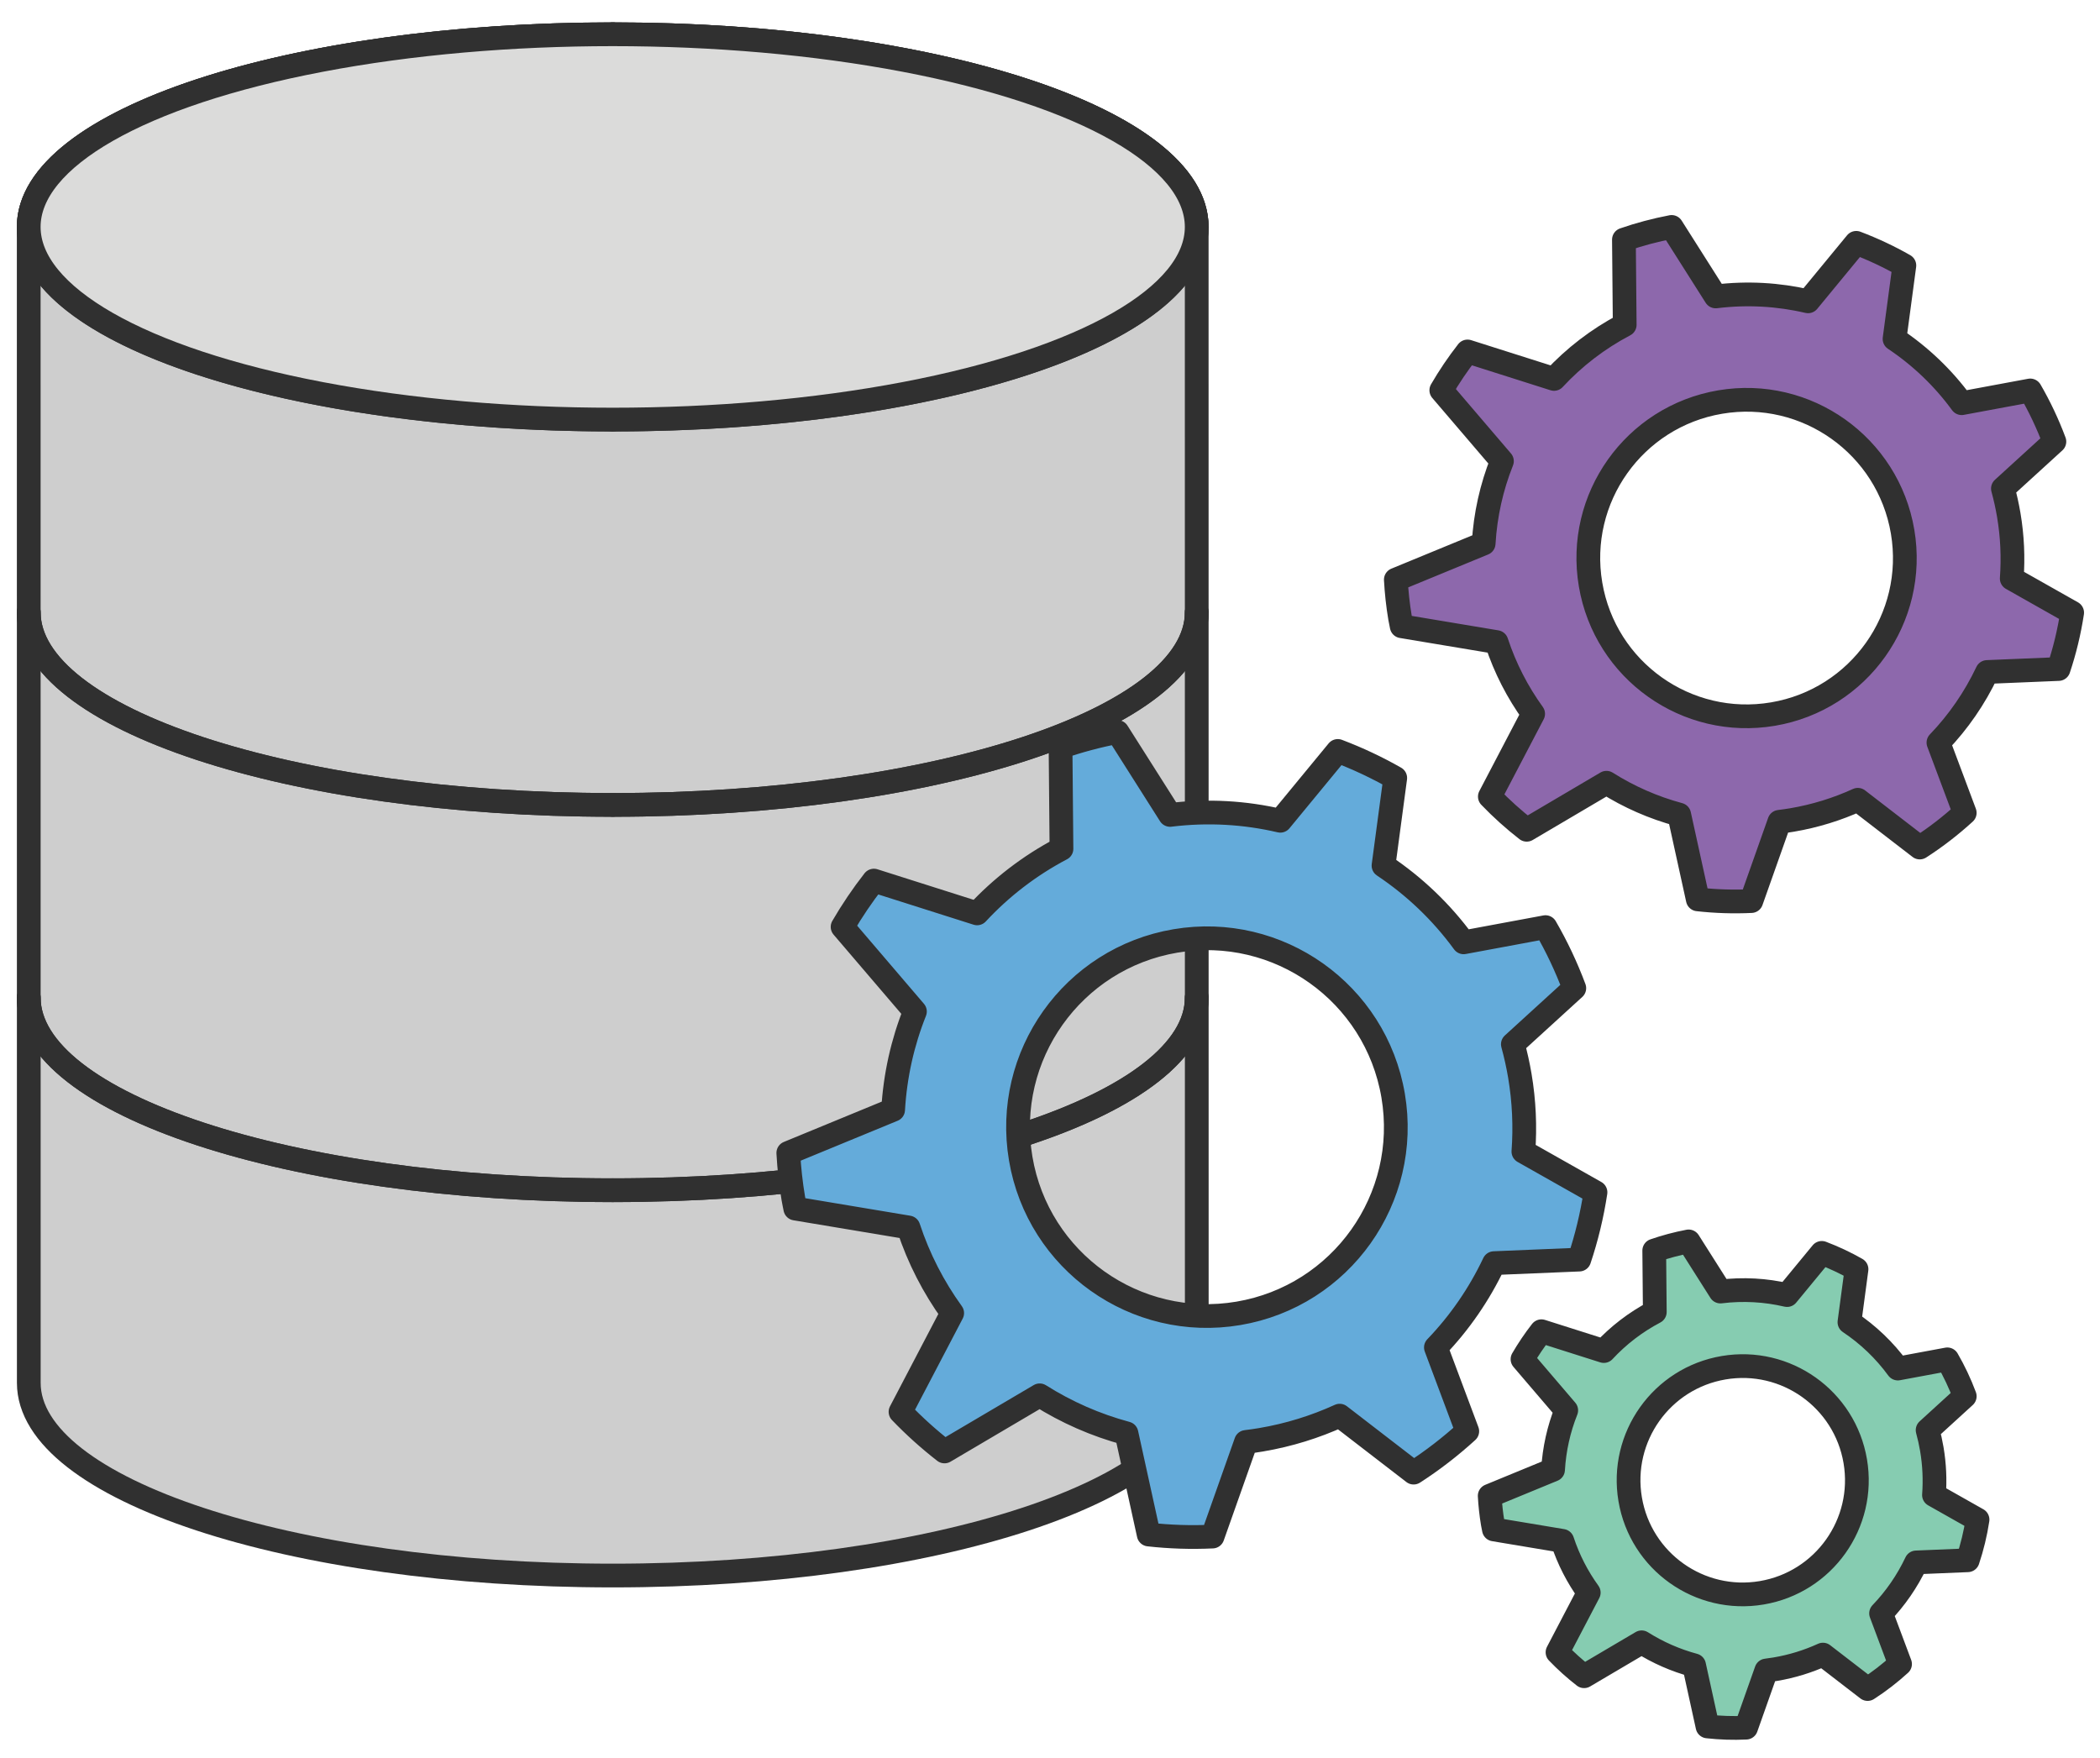 <?xml version="1.0" encoding="UTF-8"?><svg id="c" xmlns="http://www.w3.org/2000/svg" width="530.755" height="444.432" viewBox="0 0 530.755 444.432"><path d="m302.475,349.533c0,26.894-66.082,48.695-147.599,48.695S7.277,376.427,7.277,349.533l-.018-292.174C7.259,30.466,73.341,8.664,154.858,8.664s147.599,21.802,147.599,48.695l.018,292.174Z" fill="#cecece" stroke="#303030" stroke-miterlimit="10" stroke-width="6"/><path d="m154.84,106.055C73.334,106.055,7.259,84.253,7.259,57.36S73.334,8.664,154.84,8.664" fill="none" stroke="#303030" stroke-linecap="round" stroke-linejoin="round" stroke-width="6"/><path d="m154.84,203.446c-81.507,0-147.581-21.801-147.581-48.695" fill="none" stroke="#303030" stroke-linecap="round" stroke-linejoin="round" stroke-width="6"/><path d="m154.84,300.837c-81.507,0-147.581-21.802-147.581-48.695" fill="none" stroke="#303030" stroke-linecap="round" stroke-linejoin="round" stroke-width="6"/><path d="m154.876,8.664c81.507,0,147.581,21.802,147.581,48.696,0,26.893-66.074,48.695-147.581,48.695" fill="none" stroke="#303030" stroke-linecap="round" stroke-linejoin="round" stroke-width="6"/><path d="m154.876,203.446c81.507,0,147.581-21.801,147.581-48.695" fill="none" stroke="#303030" stroke-linecap="round" stroke-linejoin="round" stroke-width="6"/><path d="m154.876,300.837c81.507,0,147.581-21.802,147.581-48.695" fill="none" stroke="#303030" stroke-linecap="round" stroke-linejoin="round" stroke-width="6"/><ellipse cx="154.858" cy="57.359" rx="147.599" ry="48.695" fill="#dbdbda" stroke="#303030" stroke-linecap="round" stroke-linejoin="round" stroke-width="6"/><path d="m302.475,154.75c0,26.894-66.082,48.695-147.599,48.695S7.277,181.644,7.277,154.75" fill="none" stroke="#303030" stroke-linecap="round" stroke-linejoin="round" stroke-width="6"/><path d="m302.475,252.142c0,26.894-66.082,48.695-147.599,48.695S7.277,279.036,7.277,252.142" fill="none" stroke="#303030" stroke-linecap="round" stroke-linejoin="round" stroke-width="6"/><path d="m488.797,377.877c.277-3.794.117-7.68-.547-11.598-.277-1.635-.633-3.236-1.064-4.801l9.384-8.564c-1.219-3.26-2.692-6.377-4.402-9.326l-12.502,2.323c-3.373-4.619-7.528-8.578-12.239-11.718l1.79-13.387c-2.803-1.602-5.739-2.977-8.774-4.13l-8.784,10.664c-5.384-1.26-11.064-1.605-16.837-.894l-8.035-12.67c-2.992.572-5.894,1.347-8.694,2.317l.142,15.528c-4.877,2.562-9.218,5.914-12.886,9.866l-15.768-5.007c-1.753,2.244-3.35,4.607-4.782,7.071l11.051,12.928c-1.886,4.724-3.026,9.783-3.33,15.01l-16.013,6.594c.129,2.312.375,4.639.77,6.977.087.512.198,1.013.297,1.519l17.288,2.885c1.567,4.765,3.843,9.156,6.678,13.081l-7.893,15.086c2.093,2.181,4.34,4.202,6.72,6.051l14.541-8.573c4.076,2.577,8.543,4.543,13.257,5.813l3.392,15.45c3.201.357,6.458.466,9.752.311l5.111-14.454c.768-.093,1.538-.2,2.308-.331,4.245-.718,8.261-1.978,12.001-3.683l11.293,8.702c2.922-1.88,5.656-4.003,8.198-6.32l-4.793-12.803c3.634-3.78,6.631-8.135,8.875-12.88l13.023-.542c1.114-3.323,1.942-6.759,2.48-10.273l-11.012-6.224Zm-43.527,24.713c-15.709,2.659-30.599-7.921-33.258-23.63-2.659-15.709,7.921-30.599,23.63-33.258,15.709-2.659,30.599,7.921,33.258,23.63,2.659,15.709-7.921,30.599-23.63,33.258Z" fill="#86ccb1" stroke="#303030" stroke-linecap="round" stroke-linejoin="round" stroke-width="6"/><path d="m508.45,146.227c.384-5.26.162-10.647-.758-16.079-.384-2.266-.878-4.486-1.474-6.656l13.009-11.872c-1.69-4.52-3.732-8.841-6.102-12.93l-17.332,3.22c-4.676-6.404-10.437-11.892-16.967-16.246l2.482-18.56c-3.887-2.22-7.957-4.128-12.164-5.725l-12.177,14.785c-7.464-1.747-15.339-2.225-23.343-1.24l-11.14-17.565c-4.148.793-8.171,1.868-12.053,3.212l.197,21.528c-6.761,3.552-12.78,8.2-17.864,13.677l-21.86-6.941c-2.431,3.111-4.644,6.388-6.629,9.803l15.321,17.923c-2.615,6.549-4.196,13.563-4.617,20.809l-22.199,9.142c.179,3.206.52,6.432,1.068,9.672.12.709.275,1.404.411,2.106l23.967,4c2.173,6.606,5.328,12.693,9.258,18.135l-10.942,20.915c2.902,3.024,6.018,5.825,9.316,8.389l20.159-11.886c5.651,3.573,11.843,6.299,18.378,8.059l4.703,21.419c4.437.495,8.953.647,13.521.432l7.086-20.038c1.065-.129,2.132-.278,3.2-.459,5.885-.996,11.453-2.742,16.637-5.107l15.656,12.065c4.052-2.607,7.842-5.549,11.365-8.762l-6.645-17.749c5.039-5.24,9.193-11.278,12.304-17.856l18.054-.751c1.544-4.607,2.692-9.37,3.438-14.242l-15.266-8.629Zm-60.344,34.261c-21.779,3.686-42.422-10.981-46.108-32.76-3.686-21.779,10.981-42.422,32.76-46.108,21.779-3.686,42.422,10.981,46.108,32.76,3.686,21.779-10.981,42.422-32.76,46.108Z" fill="#8d68ac" stroke="#303030" stroke-linecap="round" stroke-linejoin="round" stroke-width="6"/><path d="m385.025,291.07c.458-6.278.193-12.707-.904-19.19-.458-2.705-1.047-5.354-1.76-7.943l15.527-14.169c-2.016-5.394-4.454-10.551-7.283-15.431l-20.686,3.843c-5.581-7.643-12.456-14.193-20.25-19.389l2.962-22.151c-4.639-2.65-9.496-4.926-14.517-6.833l-14.533,17.645c-8.908-2.085-18.307-2.655-27.859-1.479l-13.295-20.963c-4.95.947-9.752,2.229-14.385,3.834l.235,25.693c-8.069,4.239-15.252,9.786-21.321,16.324l-26.089-8.284c-2.901,3.713-5.543,7.623-7.912,11.699l18.285,21.391c-3.121,7.816-5.007,16.187-5.51,24.836l-26.494,10.911c.213,3.826.62,7.676,1.275,11.544.143.847.328,1.676.491,2.514l28.604,4.774c2.594,7.884,6.359,15.149,11.05,21.644l-13.059,24.961c3.463,3.609,7.182,6.952,11.118,10.012l24.059-14.185c6.744,4.264,14.134,7.518,21.934,9.618l5.613,25.563c5.296.591,10.686.772,16.137.515l8.457-23.915c1.271-.153,2.544-.332,3.82-.548,7.023-1.189,13.668-3.272,19.856-6.095l18.686,14.399c4.835-3.111,9.359-6.623,13.564-10.457l-7.93-21.183c6.013-6.254,10.972-13.46,14.685-21.31l21.548-.897c1.843-5.498,3.213-11.183,4.103-16.998l-18.22-10.298Zm-72.019,40.89c-25.992,4.399-50.63-13.106-55.029-39.098-4.399-25.992,13.106-50.629,39.098-55.029,25.992-4.399,50.63,13.106,55.029,39.098,4.399,25.992-13.105,50.629-39.098,55.029Z" fill="#64abda" stroke="#303030" stroke-linecap="round" stroke-linejoin="round" stroke-width="6"/></svg>